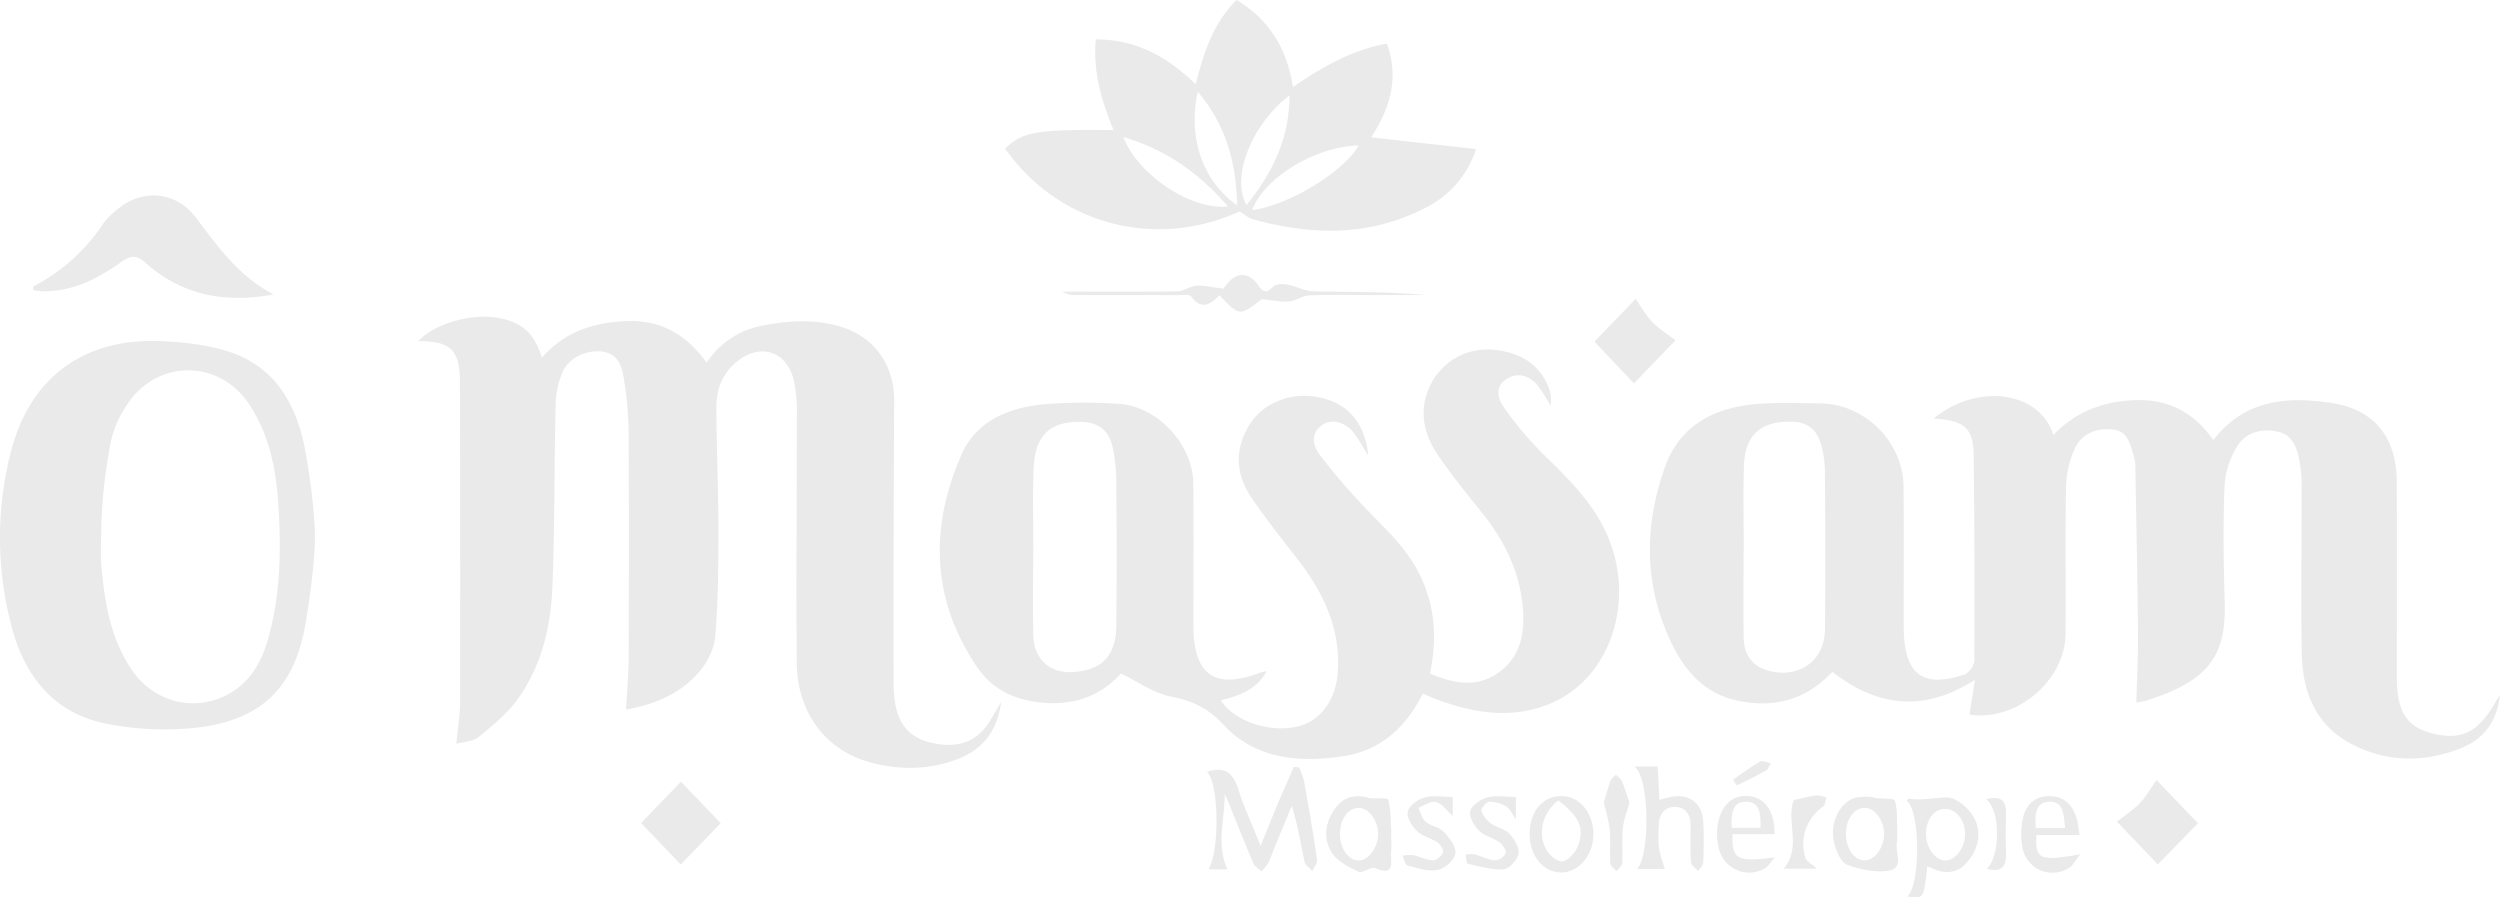 <svg xmlns="http://www.w3.org/2000/svg" viewBox="0 0 779.686 279.897">
	<style>
      .logo-color-1 {
        fill: #eaeaea;
      }
	  .logo-color-2 {
        fill: #eaeaea;
      }
	  .logo-color-3 {
        fill: #eaeaea;
      }
    </style>

    <g id="omassam">
          <path class="logo-color-1" d="M603.059,130.539c13.554-11.238,33.138-8.567,37.319,5.124,7.048-7.316,15.581-10.52,25.52-10.869,10.462-.367,18.3,3.867,24.4,12.451,9.7-12.644,23-13.7,36.915-11.555,13.4,2.069,20.22,10.726,20.281,24.725.088,20.279.022,40.558.026,60.837,0,10.462,2.967,15.3,10.619,17.352,9.28,2.488,14.593-.01,19.99-9.388.322-.559.693-1.088,1.559-2.439-1.016,8.368-5.1,13.615-11.763,16.371-11.633,4.813-23.528,4.7-34.7-1.193-11.151-5.879-15.19-16.379-15.373-28.315-.27-17.614.012-35.237-.034-52.856a38.929,38.929,0,0,0-.852-7.869c-.812-3.853-2.3-7.458-6.763-8.336-4.958-.974-9.755.249-12.362,4.453a26.7,26.7,0,0,0-4.057,12.386c-.486,11.944-.328,23.931.035,35.888.48,15.815-3.5,24.664-24.414,31.176a23.221,23.221,0,0,1-3.135.61c.186-7.34.576-14.546.511-21.749-.155-17.27-.518-34.538-.821-51.807a10.987,10.987,0,0,0-.4-2.955c-1.1-3.636-1.777-8-6.387-8.595-4.877-.625-9.7.99-11.919,5.55a30.489,30.489,0,0,0-2.9,12.339c-.333,15.285-.016,30.583-.173,45.874-.151,14.62-15.471,27.413-29.953,25.109.552-3.486,1.106-6.989,1.714-10.833C600.27,222.039,585.7,220.7,571.47,209.51c-8.173,8.8-18.429,11.565-30.189,8.859-9.744-2.242-15.734-9.065-19.854-17.545-8.747-18.005-8.767-36.654-2.169-55.161,4.817-13.508,16.074-18.834,29.639-19.751,6.286-.425,12.624-.189,18.936-.1,13.791.184,25.7,12.057,25.832,25.893.131,13.628.03,27.259.042,40.889,0,1.994-.023,3.993.114,5.98.915,13.312,7.6,15.529,18.984,11.727a5.612,5.612,0,0,0,2.939-4.253c.1-21.438.064-42.879-.218-64.315C615.418,133.491,612.5,131.074,603.059,130.539Zm-59.231,41.3h-.057c0,8.955-.087,17.912.032,26.866.076,5.758,2.855,9.224,8,10.542,9.377,2.4,17.265-3.3,17.356-12.89.157-16.417.115-32.838-.022-49.255a31.29,31.29,0,0,0-1.445-9.262c-1.267-3.909-4.1-6.156-8.561-6.3-9.926-.328-14.953,3.962-15.252,13.936C543.62,154.25,543.828,163.045,543.828,171.835Z"/>
          <path class="logo-color-1" d="M445.95,210.05c7.2,3.1,14.377,4.5,21.037-.028,7.827-5.326,8.795-13.712,7.754-22.294-1.229-10.136-5.633-19-11.911-26.994-4.822-6.142-9.847-12.156-14.244-18.594-4.629-6.777-6.321-14.225-2.449-22.126a19.777,19.777,0,0,1,19.191-10.978c8.135.7,14.737,4.037,17.809,12.212a10.3,10.3,0,0,1,.435,5.253,55.292,55.292,0,0,0-3.939-6.193c-2.617-3.155-6.123-4.368-9.763-2.1-3.7,2.312-2.831,6.076-.867,8.8a108.739,108.739,0,0,0,12.082,14.422c8.141,7.923,16.242,15.757,20.63,26.546,8.2,20.146.3,43.391-17.681,51.215-11.846,5.155-23.736,3.407-35.454-.87-1.53-.558-3.01-1.256-4.829-2.023-5.208,10.41-13.009,17.663-24.5,19.49-13.79,2.192-27.673,1.008-37.547-9.635-5.059-5.454-9.913-7.59-16.666-8.94-5.239-1.048-9.99-4.536-15.445-7.176-7,7.818-16.8,10.792-28.355,8.557-6.886-1.332-12.522-4.687-16.413-10.406-14.35-21.091-14.948-43.573-5.013-66.295,4.861-11.116,15.543-15.039,27.013-15.919a166.5,166.5,0,0,1,21.932-.04c12.244.682,23.334,12.681,23.417,25.021.095,14.131.028,28.263.031,42.4,0,.831-.01,1.663,0,2.494.205,14.836,6.923,19.29,20.921,13.883a14.729,14.729,0,0,1,1.914-.392c-3.258,5.934-8.695,7.63-14.3,9.071,4.2,6.534,15.1,10.193,23.9,8.184,6.837-1.56,11.779-7.929,12.513-16.217,1.186-13.376-3.9-24.662-11.76-35.018-5.12-6.744-10.516-13.307-15.216-20.333-4.679-7-5.212-14.591-.788-22.112,4.345-7.387,13.511-10.961,22.59-8.87,8.618,1.985,13.8,8.057,14.76,18.088-1.734-2.775-2.9-5-4.4-6.97-2.722-3.587-7.059-4.716-10.048-2.573-3.786,2.715-2.743,6.445-.681,9.269a185,185,0,0,0,12.157,14.386c4.662,5.181,9.975,9.839,14.2,15.341C446.653,182.883,449.042,195.827,445.95,210.05Zm-123.67-37.9h-.065c0,8.627-.136,17.257.04,25.881.16,7.783,5.329,12.2,13.034,11.526,8.638-.76,12.794-5.278,12.868-14.528q.18-22.644-.015-45.292a51.5,51.5,0,0,0-1.056-9.871c-1.154-5.65-4.461-8.206-10.078-8.3-9.591-.159-14.281,4.307-14.664,14.706C322.028,154.891,322.28,163.527,322.28,172.154Z"/>
          <path class="logo-color-1" d="M312.278,218.827c-1.293,9.225-5.7,14.722-13.156,17.727-8.776,3.537-17.879,3.675-26.939,1.425-14.325-3.558-23.533-15.382-23.688-31.245-.252-25.759.051-51.523.022-77.284a46.068,46.068,0,0,0-.95-10.846c-2.27-9.246-10.59-11.776-17.94-5.67-4.4,3.658-6.226,8.663-6.21,14.132.038,12.453.628,24.906.624,37.358,0,11.452-.008,22.947-1.02,34.334-.363,4.09-2.9,8.629-5.785,11.719-5.89,6.314-13.79,9.4-21.986,10.793.293-5.621.795-11,.815-16.378.089-23.6.123-47.2-.028-70.807a105.179,105.179,0,0,0-1.458-15.82c-.594-3.727-1.591-7.711-6.308-8.542-4.834-.85-10.625,1.6-12.684,6.052a25.87,25.87,0,0,0-2.29,9.985c-.463,19.1-.269,38.213-1.021,57.3-.488,12.375-3.364,24.478-10.662,34.773-3.274,4.618-7.9,8.39-12.35,12.012-1.8,1.467-4.768,1.508-6.939,2.123.449-4.794,1.15-8.841,1.157-12.888q.088-49.864-.047-99.728c-.013-10.226-2.74-12.919-12.97-12.956,4.982-5.516,17.086-8.93,25.436-7.174,7.07,1.487,10.692,4.734,13.133,12.317,7.057-8.134,16.149-10.964,26.274-11.391,10.575-.445,18.622,3.972,25.053,12.969a26.667,26.667,0,0,1,17.588-11.6c8.094-1.576,16.162-2.053,24.162.347,10.675,3.2,16.83,12.088,16.765,23.192q-.26,44.126-.174,88.251c.036,12.037,4.358,17.416,14.2,18.79,6.753.942,12.112-1.228,15.762-7.124C309.708,223.282,310.676,221.555,312.278,218.827Z"/>
          <path class="logo-color-1" d="M98.218,167.524c0,6.926-1.384,17.6-2.8,26.245-3.289,20.142-13.281,30.535-33.408,33.09a93.648,93.648,0,0,1-28.2-1.02C17.446,222.849,7.974,211.571,3.782,196a107.563,107.563,0,0,1-.5-54.657C9.23,117.572,26.41,105.109,50.9,106.415c6.735.359,13.67,1.1,20.051,3.122,15.242,4.828,21.821,17.1,24.4,31.769C96.868,149.925,98.218,160.6,98.218,167.524Zm-66.65-2.441c.422.054-.422-.055,0,0,0,3.817-.285,7.659.053,11.446,1.024,11.452,2.858,22.738,9.568,32.516,6.95,10.129,19.842,13.248,30.345,7.267,6.425-3.659,9.928-9.694,11.926-16.549,4-13.714,4.262-27.773,3.379-41.9-.712-11.385-2.8-22.419-9.335-32.059-9.316-13.752-28.409-13.747-37.637.065a33.126,33.126,0,0,0-5.146,11.206A161.289,161.289,0,0,0,31.568,165.083Z"/>
          <path class="logo-color-1" d="M85.329,91.821c-15.847,2.931-28.982-.038-40.139-10.016-2.587-2.314-4.434-2.176-7.285-.154-7.364,5.226-15.285,9.4-24.74,9.178a26.171,26.171,0,0,1-2.767-.345c0-.6-.107-1.107.015-1.17A57.839,57.839,0,0,0,32.039,69.965a24.277,24.277,0,0,1,4.507-4.628C44.4,58.729,54.8,59.63,61,67.748,67.838,76.689,74.189,86.028,85.329,91.821Z"/>
        </g>
        <g id="carres">
          <path class="logo-color-2" d="M199.941,256.7l12.426-12.913,12.4,12.951L212.3,269.624Z"/>
          <path class="logo-color-2" d="M510.12,93.2c1.616,2.306,3.128,5.116,5.262,7.328s4.9,3.85,7.188,5.582L509.588,119.55l-12.333-12.989Z"/>
          <path class="logo-color-2" d="M685.488,256.753l-12.523,12.834-12.759-13.35c2.149-1.692,4.956-3.457,7.178-5.78,2.119-2.214,3.628-5.01,5.165-7.2Z"/>
        </g>
        <g id="lotus">
          <path class="logo-color-1" d="M386.62,65.945c-26.5,12.046-56.579,3.977-73.159-19.628,5.542-5.263,9.931-6.016,33.846-5.743-3.738-8.986-6.441-18.085-5.557-28.279,12.5-.028,22.236,5.326,31.141,13.98C375.416,16.437,378.322,7.342,385.626,0c10.251,6.082,15.734,15.2,17.607,27.136,9.225-6.292,18.362-11.536,29.312-13.548,3.936,11.02.8,20.447-4.928,29.246l32.729,3.654a31.119,31.119,0,0,1-16.27,18.561c-17.247,8.8-35.179,8.342-53.321,3.34C389.265,67.979,387.993,66.779,386.62,65.945Zm-.792-1.91c-.276-13.582-3.582-25.1-12.28-35.48C370.414,42.815,375.065,56.508,385.828,64.035Zm37.913-18.648c-13.318.2-29.452,9.98-33.228,20.134C401.7,64.142,419.059,53.624,423.741,45.387ZM402.164,29.724c-12.036,9.33-18.287,25.652-13.39,34.229C396.685,54.066,402.117,43.5,402.164,29.724Zm-51.822,13c4.426,11.783,21.288,22.975,32.61,21.645C374.017,54.027,363.636,46.662,350.342,42.727Z"/>
          <path class="logo-color-1" d="M381.523,90.031c-.227.285.371-.423.923-1.165,2.955-3.968,6.887-4.188,9.761-.137,1.677,2.362,2.647,2.921,4.876.641.829-.849,2.942-.888,4.351-.634,2.75.495,5.4,2.063,8.12,2.12,11.766.245,23.539.105,35.322,1.17q-9.069,0-18.139,0c-6.153,0-12.314-.17-18.455.1-2.093.093-4.1,1.7-6.213,1.9-2.382.225-4.84-.357-8.591-.715-6.86,5.349-6.86,5.349-13.183-1.22-2.752,2.878-5.616,4.724-8.836.343-.513-.7-2.524-.388-3.842-.391q-15.716-.041-31.43-.02a8.106,8.106,0,0,1-4.854-1.061c11.921,0,23.843.094,35.761-.089,2.066-.032,4.085-1.648,6.176-1.785C375.676,88.928,378.137,89.6,381.523,90.031Z"/>
        </g>
        <g id="massotherapie">
          <path class="logo-color-3" d="M381.96,247.7c.015,7.8-2.713,15.861.854,23.415H376.84c3.623-5.374,3.313-27.173-.412-30.365,5.31-1.9,8.115.127,9.758,5.4,1.714,5.5,4.211,10.763,6.968,17.628,2.122-5.209,3.707-9.207,5.376-13.169,1.612-3.825,3.312-7.613,4.973-11.418l1.653.16a25.779,25.779,0,0,1,1.548,4.268c1.448,8.149,2.855,16.308,4.051,24.5.159,1.086-.961,2.36-1.489,3.546-.845-.992-2.212-1.874-2.448-2.994-1.191-5.649-2.087-11.36-3.95-17.349q-2.749,6.663-5.5,13.327c-.629,1.531-1.106,3.138-1.874,4.6a14.969,14.969,0,0,1-2.122,2.526c-.857-.861-2.07-1.571-2.513-2.609-2.659-6.239-5.137-12.556-7.69-18.84C382.812,249.426,382.367,248.57,381.96,247.7Z"/>
          <path class="logo-color-3" d="M509.728,239.039h7.282c.167,3.442.324,6.687.5,10.412,1.355-.338,2.514-.677,3.694-.914,5.469-1.095,9.621,1.871,9.975,7.449.273,4.294.176,8.622.023,12.927-.034.934-1.008,1.834-1.549,2.75-.787-.89-2.187-1.736-2.255-2.678-.275-3.8-.2-7.621-.137-11.435.051-3.315-1.41-5.768-4.695-5.883-3.58-.125-5.206,2.408-5.233,5.9a49.189,49.189,0,0,0,.052,6.956,45.067,45.067,0,0,0,1.875,6.481c-2.343,0-5.526,0-8.712-.007C514.582,267,514.571,242.459,509.728,239.039Z"/>
          <path class="logo-color-3" d="M601.08,270.188c-1.137,10.225-1.137,10.225-6.2,9.367,4.166-3.781,4-26.921-.209-29.741.166-.262.375-.769.492-.748,4.084.715,8.116-.361,12.055-.372,2.788-.008,6.539,3.124,8.17,5.86,2.834,4.752,1.808,10.026-1.83,14.317-2.584,3.048-6.038,3.876-9.885,2.4C602.923,270.989,602.192,270.656,601.08,270.188Zm11.787-10.057c-.007-4.221-2.683-7.724-5.993-7.843-3.645-.132-6.219,3.183-6.193,7.975.022,4.131,2.794,7.952,5.869,8.091C609.735,268.5,612.873,264.412,612.867,260.131Z"/>
          <path class="logo-color-3" d="M433.877,260.119c0,1.821.136,3.654-.03,5.46-.273,2.96,1.585,7.984-5.045,5.137-1.285-.551-3.845,1.762-5.066,1.181-3.092-1.472-6.673-3.262-8.386-5.977-2.813-4.458-2.059-9.579,1.161-13.958,2.414-3.282,5.8-4.18,9.714-3.344a7.841,7.841,0,0,0,.929.317c2.019.153,5.6-.178,5.792.476.84,2.921.715,6.119.926,9.218C433.906,259.123,433.877,259.622,433.877,260.119Zm-4.092-.161c-.054-4.141-2.865-7.9-5.976-7.984-3.363-.095-5.975,3.579-5.9,8.305.065,4.407,2.637,8.017,5.752,8.072C426.82,268.407,429.84,264.271,429.785,259.958Z"/>
          <path class="logo-color-3" d="M591.688,260.48a8.028,8.028,0,0,1-.026,1.981c-.823,3.082,2.268,8.081-2.271,9-4.162.845-9.048-.273-13.2-1.711-1.9-.657-3.4-4-4.058-6.4-1.708-6.264,1.375-12.934,6.393-14.525a17.7,17.7,0,0,1,4.9-.3,10.913,10.913,0,0,1,1.431.35c2.125.271,5.841.019,6.1.845.892,2.891.594,6.149.74,9.267C591.71,259.486,591.69,259.984,591.688,260.48Zm-15.976-.54c-.036,4.669,2.639,8.463,5.917,8.392,3.031-.066,5.842-3.86,5.957-8.038.118-4.314-2.854-8.365-6.12-8.344C578.277,251.971,575.746,255.485,575.712,259.94Z"/>
          <path class="logo-color-3" d="M553.446,260.153H540.331c-.259,7.969,1.453,8.778,13.185,7.229-1.088,1.21-1.953,2.836-3.3,3.558a9.709,9.709,0,0,1-14.144-6.3,18.755,18.755,0,0,1-.373-7.324c1.031-6.325,4.786-9.579,9.8-9.035S553.479,253.034,553.446,260.153Zm-4.4-1.96c.094-3.956.015-8.216-4.557-8.166s-4.471,4.337-4.422,8.166Z"/>
          <path class="logo-color-3" d="M477.042,259.954c.054-7.007,4.265-11.855,10.153-11.688,5.5.156,9.715,5.24,9.755,11.757.041,6.6-4.513,12.077-10.057,12.089C481.271,272.123,476.99,266.84,477.042,259.954Zm8.925-10.328c-4.665,3.727-6.449,9.638-4,14.848.891,1.9,3.458,4.259,5.15,4.176,1.751-.086,4.119-2.585,4.9-4.551C494.324,258.313,492.616,254.729,485.967,249.626Z"/>
          <path class="logo-color-3" d="M648.566,260.423h-13.46c-.4,7.619.94,8.263,13.7,6-1.673,2.045-2.4,3.6-3.619,4.312a9.543,9.543,0,0,1-14.295-5.684,22.693,22.693,0,0,1-.022-9.676c.882-4.5,3.9-7.306,8.807-7.059,4.648.234,7.006,3.269,8.128,7.45C648.139,257.007,648.231,258.311,648.566,260.423Zm-4.5-2.16c-.54-3.868-.262-8.375-4.937-8.236-4.535.136-4.494,4.349-4.211,8.236Z"/>
          <path class="logo-color-3" d="M472.77,248.543V255.5c-1.381-1.914-1.928-3.376-2.968-3.952a10.676,10.676,0,0,0-5.316-1.522c-.932.04-2.695,2.176-2.483,2.892a8.369,8.369,0,0,0,3.071,3.947c1.709,1.255,4.223,1.608,5.59,3.087,1.54,1.666,3.226,4.31,2.934,6.239-.29,1.908-2.869,4.756-4.619,4.889-3.689.279-7.511-.858-11.221-1.676-.422-.093-.473-1.859-.7-2.85a8.841,8.841,0,0,1,2.674-.143c2.191.572,4.292,1.723,6.493,1.916a4.162,4.162,0,0,0,3.362-2.2c.287-.875-.9-2.707-1.92-3.432-2-1.423-4.757-1.959-6.422-3.634-1.537-1.545-3.165-4.385-2.715-6.131.461-1.792,3.2-3.633,5.289-4.212C466.421,248,469.374,248.543,472.77,248.543Z"/>
          <path class="logo-color-3" d="M453.068,248.545v5.939c-1.882-1.679-3.313-3.851-5.195-4.359-1.559-.42-3.649,1.12-5.5,1.791.724,1.493,1.1,3.394,2.258,4.378,1.595,1.356,4.219,1.607,5.6,3.081,1.762,1.877,3.97,4.676,3.678,6.755-.284,2.028-3.258,4.75-5.443,5.18-2.967.583-6.356-.538-9.454-1.349-.768-.2-1.108-2.028-1.645-3.107a14.074,14.074,0,0,1,3.445-.133c2.06.423,4.046,1.523,6.087,1.588,1.075.034,2.678-1.324,3.135-2.428.3-.724-.762-2.509-1.68-3.132-2.045-1.387-4.784-1.933-6.483-3.594-1.558-1.523-3.234-4.325-2.815-6.076.434-1.816,3.117-3.757,5.189-4.354C446.837,247.978,449.809,248.545,453.068,248.545Z"/>
          <path class="logo-color-3" d="M500.162,250.417c.6-2.01,1.218-4.425,2.058-6.763.287-.8,1.124-1.4,1.709-2.09.678.738,1.621,1.367,1.98,2.237.944,2.279,1.632,4.664,2.261,6.529-.74,2.781-1.793,5.382-2.056,8.06-.354,3.6.011,7.267-.19,10.89-.046.83-1.147,1.6-1.762,2.4-.676-.771-1.886-1.509-1.937-2.318-.225-3.621.117-7.284-.213-10.89A58.086,58.086,0,0,0,500.162,250.417Z"/>
          <path class="logo-color-3" d="M556.263,270.924c5.735-6.621.676-14.913,3.173-21.4,2.639-.567,4.872-1.182,7.147-1.47a9.163,9.163,0,0,1,3.031.693c-.344.963-.394,2.33-1.078,2.825a14.234,14.234,0,0,0-5.47,15.971c.4,1.231,2.118,2.036,3.605,3.377Z"/>
          <path class="logo-color-3" d="M619.431,249.26c4.064-1.03,6.274-.149,6.183,4.273-.085,4.143-.159,8.295.029,12.431.2,4.451-1.557,6.191-5.991,5C623.909,266.889,623.94,252.629,619.431,249.26Z"/>
          <path class="logo-color-3" d="M552.314,238.029c-.756,1.195-.964,1.947-1.441,2.21q-4.518,2.485-9.177,4.7a11.2,11.2,0,0,1-1.193-1.766c2.785-1.991,5.575-3.994,8.525-5.725C549.646,237.087,550.864,237.742,552.314,238.029Z"/>
        </g>
</svg>
